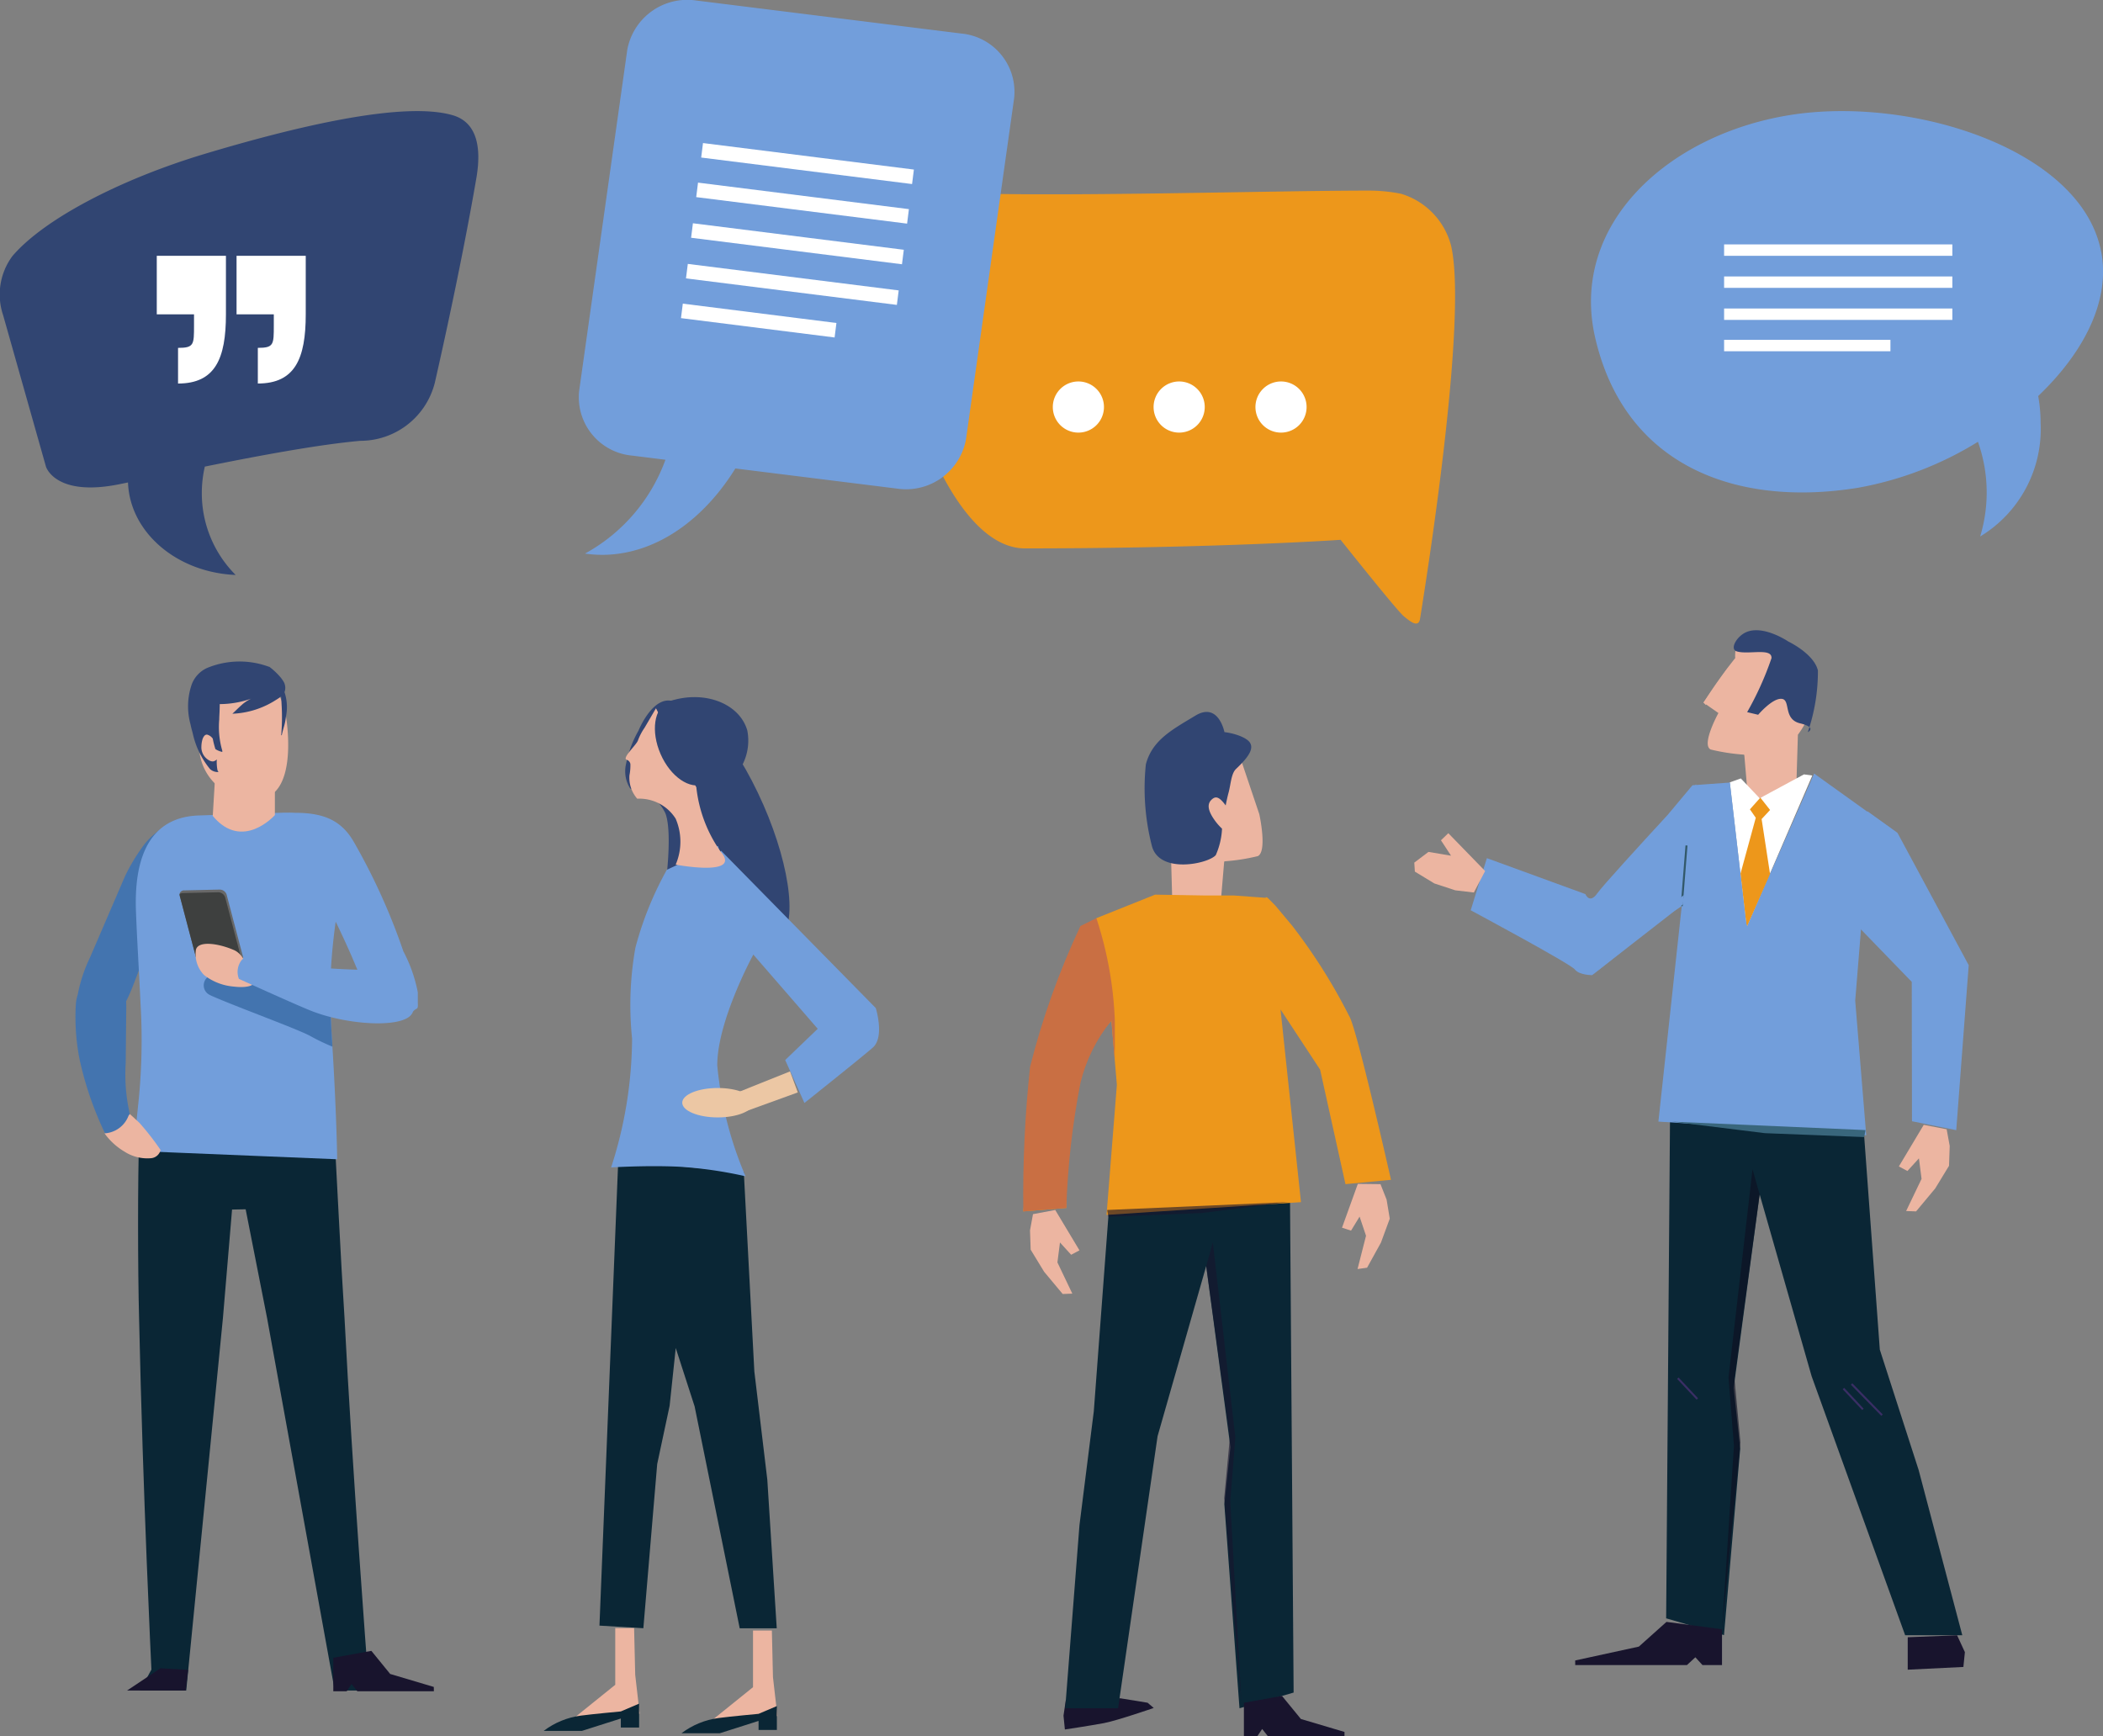 <svg id="グループ_40323" data-name="グループ 40323" xmlns="http://www.w3.org/2000/svg" xmlns:xlink="http://www.w3.org/1999/xlink" width="95.471" height="78.834" viewBox="0 0 95.471 78.834">
  <rect x="0" y="0" width="95.471" height="78.834" fill="#808080" stroke="none"/>
  <defs>
    <clipPath id="clip-path">
      <rect id="長方形_14978" data-name="長方形 14978" width="95.471" height="78.834" fill="none"/>
    </clipPath>
    <clipPath id="clip-path-3">
      <path id="パス_27315" data-name="パス 27315" d="M352.022,258.043l2.626.763.735-8.453-.295-2.771,1.179-8.786,2.359,8.255,4.246,11.759h2.594l-1.981-7.5-1.763-5.466-.737-10.059-5.572-.36-3.214-.347Z" transform="translate(-352.022 -235.076)" fill="none"/>
    </clipPath>
    <linearGradient id="linear-gradient" x1="-5.626" y1="1.193" x2="-5.61" y2="1.193" gradientUnits="objectBoundingBox">
      <stop offset="0" stop-color="#0f2d47"/>
      <stop offset="1" stop-color="#0a2635"/>
    </linearGradient>
    <clipPath id="clip-path-5">
      <rect id="長方形_14949" data-name="長方形 14949" width="1.708" height="20.895" fill="none"/>
    </clipPath>
    <clipPath id="clip-path-6">
      <rect id="長方形_14953" data-name="長方形 14953" width="2.21" height="1.906" fill="none"/>
    </clipPath>
    <clipPath id="clip-path-7">
      <path id="パス_27336" data-name="パス 27336" d="M232.256,252.554l-5.212.337-.69,9.219-.651,5.171-.647,8.313h2.4l1.793-12.353,2.207-7.723,1.1,8.22-.276,2.593.688,9.264,2.457-.713-.166-22.652Z" transform="translate(-225.055 -252.229)" fill="none"/>
    </clipPath>
    <linearGradient id="linear-gradient-2" x1="-4.662" y1="1.054" x2="-4.641" y2="1.054" xlink:href="#linear-gradient"/>
    <clipPath id="clip-path-9">
      <rect id="長方形_14956" data-name="長方形 14956" width="1.598" height="20.904" fill="none"/>
    </clipPath>
    <clipPath id="clip-path-10">
      <rect id="長方形_14957" data-name="長方形 14957" width="8.22" height="0.662" fill="none"/>
    </clipPath>
    <clipPath id="clip-path-11">
      <path id="パス_27344" data-name="パス 27344" d="M218.794,194.369a35.223,35.223,0,0,0-2.286,6.392,54.479,54.479,0,0,0-.307,6.565l1.952-.156a35.812,35.812,0,0,1,.641-5.673,7.09,7.09,0,0,1,1.407-2.832l.15,1.764c0-.118,0-.237,0-.356a16.893,16.893,0,0,0-.833-6.062Z" transform="translate(-216.2 -194.011)" fill="none"/>
    </clipPath>
    <linearGradient id="linear-gradient-3" x1="-11.057" y1="2.79" x2="-11.006" y2="2.79" gradientUnits="objectBoundingBox">
      <stop offset="0" stop-color="#aa6338"/>
      <stop offset="0.062" stop-color="#aa6338"/>
      <stop offset="1" stop-color="#c96f43"/>
    </linearGradient>
    <clipPath id="clip-path-13">
      <path id="パス_27346" data-name="パス 27346" d="M29.222,238.641c-.074,2.04-.065,6.186-.007,8.374.175,8.087.56,15.956.56,15.956l-.52.951h2.1l1.666-16.907.415-4.931.617-.012.974,4.944,3.07,16.907h2.488l-1.006-1.042S38.9,254,38.542,247.015c-.165-2.5-.38-7-.473-8.627Z" transform="translate(-29.169 -238.388)" fill="none"/>
    </clipPath>
    <linearGradient id="linear-gradient-4" x1="-0.546" y1="1.081" x2="-0.528" y2="1.081" xlink:href="#linear-gradient"/>
    <clipPath id="clip-path-15">
      <path id="パス_27362" data-name="パス 27362" d="M126.652,265.935l1.993.118.628-7.453.564-2.644.278-2.625.857,2.652,2.047,10.074H134.7l-.428-6.748-.589-4.917-.478-9.049-3.612-.324-2.084-.313Z" transform="translate(-126.652 -244.706)" fill="none"/>
    </clipPath>
    <linearGradient id="linear-gradient-5" x1="-3.381" y1="1.23" x2="-3.354" y2="1.23" xlink:href="#linear-gradient"/>
    <clipPath id="clip-path-17">
      <path id="パス_27364" data-name="パス 27364" d="M147.477,360.859s-1.292.119-1.813.189a3.546,3.546,0,0,0-1.687.693h1.738l1.763-.561v.41h.831v-1.084Z" transform="translate(-143.977 -360.506)" fill="none"/>
    </clipPath>
    <linearGradient id="linear-gradient-6" x1="-7.142" y1="1.111" x2="-7.092" y2="1.111" xlink:href="#linear-gradient"/>
    <clipPath id="clip-path-19">
      <path id="パス_27366" data-name="パス 27366" d="M118.373,360.355s-1.292.119-1.813.189a3.55,3.55,0,0,0-1.687.693h1.738l1.763-.561v.41h.831V360Z" transform="translate(-114.872 -360.002)" fill="none"/>
    </clipPath>
    <linearGradient id="linear-gradient-7" x1="-5.698" y1="1.199" x2="-5.648" y2="1.199" xlink:href="#linear-gradient"/>
  </defs>
  <g id="グループ_40365" data-name="グループ 40365" clip-path="url(#clip-path)">
    <path id="パス_27307" data-name="パス 27307" d="M426.1,76.817h-.571v-.375h.571v-.664h.35v.664h.571v.375h-.571v.664h-.35Z" transform="translate(-334.099 -59.496)" fill="#fcfdff"/>
    <path id="パス_27308" data-name="パス 27308" d="M31.987,75.118h-.9v-.593h.9v-1.05h.554v1.05h.9v.593h-.9v1.05h-.554Z" transform="translate(-24.405 -57.688)" fill="#fcfdff"/>
    <g id="グループ_40324" data-name="グループ 40324">
      <g id="グループ_40323-2" data-name="グループ 40323" clip-path="url(#clip-path)">
        <path id="パス_27309" data-name="パス 27309" d="M401.633,325.168l-.3-1.248a3.116,3.116,0,0,0,.419-.074,3.165,3.165,0,0,0,.641-.238l.3,1.249a3.326,3.326,0,0,1-.642.235,3.279,3.279,0,0,1-.419.075" transform="translate(-315.097 -254.075)" fill="#6eb4c7"/>
        <path id="パス_27310" data-name="パス 27310" d="M353.689,258.081l.15-.6c.309.1.623.187.944.264.2.048.4.09.6.129l-.15.6q-.3-.058-.6-.13-.479-.115-.944-.262" transform="translate(-277.692 -202.159)" fill="#b4d6df"/>
        <path id="パス_27311" data-name="パス 27311" d="M364.211,138.958a4.075,4.075,0,0,0,.776-2.991c-.169-.844-2.274-1.467-2.994-1.467s-.627.978-.627.978a23.233,23.233,0,0,0-1.439,2.022l.676.473s-.793,1.439-.352,1.656a8.946,8.946,0,0,0,1.526.235l.181,2.129,2.182-.678Z" transform="translate(-282.591 -105.599)" fill="#ecb5a1"/>
        <path id="パス_27312" data-name="パス 27312" d="M368.017,134.45c.046-.5-1.04-.156-1.572-.316-.338-.1-.011-.676.413-.868.788-.356,1.925.42,1.925.42s1.16.549,1.343,1.314a8.529,8.529,0,0,1-.459,2.8s.431-.212-.351-.4-.414-1.069-.834-1.112-1.069.723-1.069.723l-.5-.119a14.117,14.117,0,0,0,1.1-2.435" transform="translate(-287.597 -104.558)" fill="#314572"/>
        <path id="パス_27313" data-name="パス 27313" d="M370.386,152.585l-.919,1.591-.84.173-.092-.286.881-.091.87-1.387Z" transform="translate(-289.349 -119.799)" fill="#ecb5a1"/>
        <path id="パス_27314" data-name="パス 27314" d="M360.281,142.12l.8-1.346-1.155,1.651.108.112Z" transform="translate(-282.591 -110.526)" fill="#ecb5a1"/>
      </g>
    </g>
    <g id="グループ_40326" data-name="グループ 40326" transform="translate(75.639 50.511)">
      <g id="グループ_40325" data-name="グループ 40325" clip-path="url(#clip-path-3)">
        <rect id="長方形_14948" data-name="長方形 14948" width="13.444" height="23.734" fill="url(#linear-gradient)"/>
      </g>
    </g>
    <g id="グループ_40334" data-name="グループ 40334">
      <g id="グループ_40333" data-name="グループ 40333" clip-path="url(#clip-path)">
        <path id="パス_27316" data-name="パス 27316" d="M311.456,167.31l4.471,1.632s.188.472.542-.036c.223-.321,1.951-2.211,3.195-3.561L320.789,164l.128-.009.033-.036,0,.034,1.539-.112.766,6.586,3.065-6.988,3.626,2.6.976,1.712.236,3.715-2.627-2.087-.354,4.367.5,6.108-9.435-.619,1.06-9.784-.774.5-3.294,2.635s-.59,0-.782-.256-4.731-2.69-4.731-2.69Z" transform="translate(-243.955 -128.347)" fill="#729edb"/>
        <g id="グループ_40329" data-name="グループ 40329" transform="translate(78.176 53.08)" opacity="0.6">
          <g id="グループ_40328" data-name="グループ 40328">
            <g id="グループ_40327" data-name="グループ 40327" clip-path="url(#clip-path-5)">
              <path id="パス_27317" data-name="パス 27317" d="M364.124,256.5l.247,3.1-.54,8.334.837-8.484-.274-2.917,1.145-8.344-.324-1.15Z" transform="translate(-363.831 -247.036)" fill="#0d0e20"/>
            </g>
          </g>
        </g>
        <path id="パス_27318" data-name="パス 27318" d="M390.213,294.277l-.885-.944.066-.062.884.944Z" transform="translate(-305.674 -230.257)" fill="#3a2e65"/>
        <path id="パス_27319" data-name="パス 27319" d="M332.812,344.679h5.071l.383-.354.324.354h.886v-1.625l-2.521-.336-1.254,1.122-2.89.629Z" transform="translate(-261.301 -269.078)" fill="#18142d"/>
        <path id="パス_27320" data-name="パス 27320" d="M403.066,347.1l2.527-.124.068-.672-.354-.766-2.241.088Z" transform="translate(-316.46 -271.29)" fill="#18142d"/>
        <path id="パス_27321" data-name="パス 27321" d="M366.244,170.591l2.977-6.9-.377-.052-2.012,1.084-.854-.9-.5.177Z" transform="translate(-286.948 -128.479)" fill="#fff"/>
        <path id="パス_27322" data-name="パス 27322" d="M368.423,169.463,367.729,172l.282,2.441,1.061-2.419-.384-2.5.384-.413-.442-.56-.473.531Z" transform="translate(-288.715 -132.333)" fill="#ed971b"/>
        <path id="パス_27323" data-name="パス 27323" d="M372.814,164.828l-3.773,5.631,3.066-6.988.619.826-.577.028Z" transform="translate(-289.745 -128.347)" fill="#729edb"/>
        <path id="パス_27324" data-name="パス 27324" d="M361.078,165.8l1.711,6.133-.766-6.586Z" transform="translate(-283.494 -129.816)" fill="#729edb"/>
        <path id="パス_27325" data-name="パス 27325" d="M361.984,237.7l-4.511-.177L353.257,237l8.786.383Z" transform="translate(-277.353 -186.073)" fill="#39667c"/>
        <path id="パス_27326" data-name="パス 27326" d="M362.429,182.616l-.076,0,.265-8.739-1.709-6.038.073-.021,1.713,6.05v.006Z" transform="translate(-283.361 -131.757)" fill="#729edb"/>
        <rect id="長方形_14950" data-name="長方形 14950" width="1.895" height="0.09" transform="translate(84.528 41.047) rotate(-84.657)" fill="#352d62"/>
        <rect id="長方形_14951" data-name="長方形 14951" width="2.761" height="0.09" transform="translate(76.3 41.136) rotate(-85.474)" fill="#325869"/>
        <path id="パス_27327" data-name="パス 27327" d="M300.358,176.059l-.334.322.458.7-1.025-.172-.644.486.026.408.884.537.949.312.846.1.511-.975Z" transform="translate(-234.608 -138.229)" fill="#ecb5a1"/>
        <rect id="長方形_14952" data-name="長方形 14952" width="0.09" height="1.977" transform="translate(84.026 62.871) rotate(-44.361)" fill="#3a2e65"/>
        <path id="パス_27328" data-name="パス 27328" d="M355.224,292.082l-.884-.943.066-.061.884.943Z" transform="translate(-278.203 -228.533)" fill="#3a2e65"/>
        <path id="パス_27329" data-name="パス 27329" d="M340.537,189.131l-.029.422-4.128,3.214Z" transform="translate(-264.102 -148.493)" fill="#729edb"/>
        <g id="グループ_40332" data-name="グループ 40332" transform="translate(84.602 40.727)" opacity="0.6">
          <g id="グループ_40331" data-name="グループ 40331">
            <g id="グループ_40330" data-name="グループ 40330" clip-path="url(#clip-path-6)">
              <path id="パス_27330" data-name="パス 27330" d="M395.682,191.449h0l-1.946-1.494.088-.413,2.121,1.9Z" transform="translate(-393.736 -189.543)" fill="#18142d"/>
            </g>
          </g>
        </g>
        <path id="パス_27331" data-name="パス 27331" d="M394.775,179.17l-2.5-2.581.488-5.165,1.363.978,3.235,6.011-.566,7.491-2.01-.405Z" transform="translate(-307.986 -134.59)" fill="#729edb"/>
        <path id="パス_27332" data-name="パス 27332" d="M401.2,239.585l.388.208.523-.575.119.932-.7,1.46.451.017.869-1.042.627-1.029.031-.9-.139-.758-1.04-.2Z" transform="translate(-314.996 -186.625)" fill="#ecb5a1"/>
        <path id="パス_27333" data-name="パス 27333" d="M244.271,161.391a4.108,4.108,0,0,1-.776-3.006c.169-.848,2.274-1.474,2.994-1.474s1.046.983,1.046.983l.763,2.267s.373,1.687-.067,1.905a8.89,8.89,0,0,1-1.526.236l-.181,2.14-2.182-.513Z" transform="translate(-191.129 -123.195)" fill="#ecb5a1"/>
        <path id="パス_27334" data-name="パス 27334" d="M250.038,175.086l.919,1.6.84.174.092-.288-.881-.092-.87-1.393Z" transform="translate(-196.312 -137.465)" fill="#ecb5a1"/>
        <path id="パス_27335" data-name="パス 27335" d="M226.547,359.991c-.713.132-1.8.294-1.8.294l-.063-.629.107-.717,2.482-.069,1.228.2.28.238s-1.678.578-2.23.68" transform="translate(-176.404 -281.76)" fill="#18142d"/>
      </g>
    </g>
    <g id="グループ_40336" data-name="グループ 40336" transform="translate(48.357 54.196)">
      <g id="グループ_40335" data-name="グループ 40335" clip-path="url(#clip-path-7)">
        <rect id="長方形_14955" data-name="長方形 14955" width="10.374" height="23.365" fill="url(#linear-gradient-2)"/>
      </g>
    </g>
    <g id="グループ_40344" data-name="グループ 40344">
      <g id="グループ_40343" data-name="グループ 40343" clip-path="url(#clip-path)">
        <path id="パス_27337" data-name="パス 27337" d="M232.9,201.993s-1.572-6.963-1.9-7.438a25.532,25.532,0,0,0-2.582-4.094l-.772-.924-.344-.345a.218.218,0,0,0-.087-.034l0,.031-1.44-.105h-1.267l-2.317-.039-2.665,1.067-2.691,6.824-.629,6.491,1.952-.156-.051-6.111,2.1-2.394.248,2.914-.469,5.906,8.827-.579-.992-9.345-.021.467,1.882,2.861,1.151,5.2Z" transform="translate(-169.752 -148.425)" fill="#ed971b"/>
        <g id="グループ_40339" data-name="グループ 40339" transform="translate(54.759 56.409)" opacity="0.6">
          <g id="グループ_40338" data-name="グループ 40338">
            <g id="グループ_40337" data-name="グループ 40337" clip-path="url(#clip-path-9)">
              <path id="パス_27338" data-name="パス 27338" d="M256.172,271.382l-.231,2.9.506,9.153-.783-9.294.256-2.729-1.072-7.806.3-1.076Z" transform="translate(-254.848 -262.528)" fill="#18142d"/>
            </g>
          </g>
        </g>
        <path id="パス_27339" data-name="パス 27339" d="M267.374,360.189H263.9l-.263-.331-.222.331h-.607v-1.521l1.728-.314.859,1.049,1.98.589Z" transform="translate(-206.338 -281.355)" fill="#18142d"/>
        <path id="パス_27340" data-name="パス 27340" d="M219.865,257.521l-.377.2-.508-.558-.116.905.677,1.418-.438.016-.844-1.012-.609-1-.03-.876.135-.737,1.01-.189Z" transform="translate(-170.86 -200.75)" fill="#ecb5a1"/>
        <g id="グループ_40342" data-name="グループ 40342" transform="translate(50.263 54.582)" opacity="0.6">
          <g id="グループ_40341" data-name="グループ 40341">
            <g id="グループ_40340" data-name="グループ 40340" clip-path="url(#clip-path-10)">
              <path id="パス_27341" data-name="パス 27341" d="M233.978,254.688l4.22-.165,3.944-.5-8.22.359Z" transform="translate(-233.923 -254.026)" fill="#18142d"/>
            </g>
          </g>
        </g>
        <path id="パス_27342" data-name="パス 27342" d="M283.54,252.153l.41.133.388-.636.292.869-.385,1.511.433-.06.63-1.141.4-1.087-.144-.866-.277-.7-1.029-.012Z" transform="translate(-222.616 -196.411)" fill="#ecb5a1"/>
        <path id="パス_27343" data-name="パス 27343" d="M246.577,151.849c-.151-.269-.761-.453-1.171-.5,0,0-.269-1.383-1.315-.751s-1.965,1.108-2.253,2.216a10.489,10.489,0,0,0,.275,3.706c.339,1.288,2.568.807,2.9.412a3.34,3.34,0,0,0,.283-1.2,2.55,2.55,0,0,1-.374-.44c-.34-.5-.251-.743-.086-.89s.324-.138.626.276c.038-.2.082-.4.134-.592.1-.376.115-.856.338-1.067.474-.449.815-.862.643-1.167" transform="translate(-189.819 -118.108)" fill="#314572"/>
      </g>
    </g>
    <g id="グループ_40346" data-name="グループ 40346" transform="translate(46.455 41.687)">
      <g id="グループ_40345" data-name="グループ 40345" clip-path="url(#clip-path-11)">
        <rect id="長方形_14959" data-name="長方形 14959" width="4.197" height="13.315" transform="translate(-0.042 0)" fill="url(#linear-gradient-3)"/>
      </g>
    </g>
    <g id="グループ_40348" data-name="グループ 40348">
      <g id="グループ_40347" data-name="グループ 40347" clip-path="url(#clip-path)">
        <path id="パス_27345" data-name="パス 27345" d="M51.535,244.724a.083.083,0,0,0,.08-.06l.561-2.05a.081.081,0,0,0-.059-.1.083.083,0,0,0-.1.057l-.561,2.051a.082.082,0,0,0,.08.1" transform="translate(-40.396 -190.403)" fill="#474985"/>
      </g>
    </g>
    <g id="グループ_40350" data-name="グループ 40350" transform="translate(6.268 51.222)">
      <g id="グループ_40349" data-name="グループ 40349" clip-path="url(#clip-path-13)">
        <rect id="長方形_14961" data-name="長方形 14961" width="11.433" height="25.534" transform="translate(-0.021)" fill="url(#linear-gradient-4)"/>
      </g>
    </g>
    <g id="グループ_40352" data-name="グループ 40352">
      <g id="グループ_40351" data-name="グループ 40351" clip-path="url(#clip-path)">
        <path id="パス_27347" data-name="パス 27347" d="M15.961,181.289a1.875,1.875,0,0,1,.09-.495,6.794,6.794,0,0,1,.557-1.68l1.584-3.678a8.488,8.488,0,0,1,.905-1.484,3.286,3.286,0,0,1,2.89-1.184c.579,0-.964,2.332-1.332,2.9-.544.841-.722,1.863-1.57,3.453-.283.532-.509,1.357-.84,1.984.008.115.008.231.007.345l-.025,2.465a8.051,8.051,0,0,0,.153,2.16.77.77,0,0,1-.31.81,1.194,1.194,0,0,1-.746.291,15.208,15.208,0,0,1-1.191-3.43q-.075-.378-.12-.76a10.112,10.112,0,0,1-.053-1.7" transform="translate(-12.52 -135.645)" fill="#4374af"/>
        <path id="パス_27348" data-name="パス 27348" d="M28.382,187.095l9.209.38c-.025-1.618-.136-3.868-.217-5.115-.007-.08-.01-.157-.012-.23-.057-.8-.089-1.588-.078-2.428,0-.083,0-.166,0-.249.007-.329.024-.668.051-1.02.042-.57.106-1.176.2-1.834.133-.918.706-2.211.557-2.92a2.574,2.574,0,0,0-1.881-1.8,3.361,3.361,0,0,0-1.074-.14l-3.827.126c-2.638.087-2.92,2.625-2.853,4.37.053,1.383.143,2.767.206,4.153a27.7,27.7,0,0,1-.116,4.708c-.053.546-.158,1.437-.169,1.994" transform="translate(-22.284 -134.84)" fill="#729edb"/>
        <path id="パス_27349" data-name="パス 27349" d="M43.351,203.962c1.161.518,3.956,1.528,4.525,1.844a9.951,9.951,0,0,0,1.006.484c-.007-.08-.01-.157-.013-.23-.057-.8-.088-1.588-.078-2.428a20.488,20.488,0,0,1-3.1-.913c-.312-.128-1.429-.74-1.644-.4a3.627,3.627,0,0,1-.814.8.483.483,0,0,0,.119.839" transform="translate(-33.79 -158.767)" fill="#4374af"/>
        <path id="パス_27350" data-name="パス 27350" d="M37.946,188.18a.3.3,0,0,0,.005.076l.742,2.815a.337.337,0,0,0,.324.229l1.606-.037a.274.274,0,0,0,.137-.043v0a.178.178,0,0,0,.061-.2l-.742-2.818a.333.333,0,0,0-.322-.225l-1.606.037a.2.2,0,0,0-.207.166" transform="translate(-29.792 -147.587)" fill="#686868"/>
        <path id="パス_27351" data-name="パス 27351" d="M37.946,188.618a.3.3,0,0,0,.005.076l.742,2.815a.337.337,0,0,0,.324.229l1.606-.037a.274.274,0,0,0,.137-.043v0a.149.149,0,0,0-.005-.076l-.742-2.818a.334.334,0,0,0-.325-.226l-1.606.036a.24.24,0,0,0-.138.046" transform="translate(-29.792 -148.025)" fill="#3e403f"/>
        <path id="パス_27352" data-name="パス 27352" d="M43.083,199.717c.549.24.634,1.014.849,1.29.26.334-.271.442-.848.371a2.53,2.53,0,0,1-1.354-.525,1.355,1.355,0,0,1-.378-1.079c.017-.511,1.015-.369,1.731-.056" transform="translate(-32.466 -156.583)" fill="#ecb5a1"/>
        <path id="パス_27353" data-name="パス 27353" d="M50.407,178.433c.211-.239.433-.064.744.029a35.167,35.167,0,0,0,4.492.422c-.1-.229-.189-.45-.275-.647-.853-1.936-1.356-2.755-1.683-3.448-.306-.648-1.7-3-1.128-3.024,1.454-.048,2.313.281,2.905,1.283a28.379,28.379,0,0,1,2.268,5,6.707,6.707,0,0,1,.657,1.866c0,.02,0,.469,0,.49.016.33-.042.182-.211.372-.017.034-.032.067-.052.1-.378.67-2.907.543-4.6-.133-.8-.321-3.259-1.443-3.259-1.443a.87.87,0,0,1,.14-.872" transform="translate(-39.419 -134.856)" fill="#729edb"/>
        <path id="パス_27354" data-name="パス 27354" d="M47.771,163.2v1.94s-1.47,1.662-2.82.039l.118-1.979Z" transform="translate(-35.292 -128.132)" fill="#ecb5a1"/>
        <path id="パス_27355" data-name="パス 27355" d="M45.994,144.947c.176,1.583-.023,3.294-1.228,3.406a2.446,2.446,0,0,1-2.754-2.2c-.177-1.583.648-3.077,1.84-3.339s1.965.554,2.142,2.136" transform="translate(-32.966 -112.088)" fill="#ecb5a1"/>
        <path id="パス_27356" data-name="パス 27356" d="M44.127,141.182a.569.569,0,0,0-.084-.52,1.379,1.379,0,0,0-.087-.121,3.14,3.14,0,0,0-.527-.5l-.019,0a3.848,3.848,0,0,0-2.793.052,1.322,1.322,0,0,0-.732.823,3.063,3.063,0,0,0-.033,1.734c.031.15.067.286.1.4a3.821,3.821,0,0,0,.792,1.642.529.529,0,0,0,.362.13l.019,0c-.015-.024-.031-.049-.045-.075a1.985,1.985,0,0,1-.033-.5.289.289,0,0,1-.176.094.365.365,0,0,1-.209-.071.677.677,0,0,1-.314-.61,1.258,1.258,0,0,1,.038-.282s0,0,0,0a.492.492,0,0,1,.091-.194.162.162,0,0,1,.124-.062.453.453,0,0,1,.25.166l.014.019c.013.076.03.15.048.223s.045.169.071.251a.958.958,0,0,0,.313.129l0-.055a3.819,3.819,0,0,1-.139-1.42c0-.118.01-.235.014-.353s.008-.218.008-.327v-.017a4.384,4.384,0,0,0,1.427-.246,1.706,1.706,0,0,0-.434.289c-.043.038-.085.077-.126.115-.1.094-.194.19-.293.279a3.935,3.935,0,0,0,1.982-.628c.083-.051.159-.1.229-.154l0,0,0,0c.011.124.019.25.024.378a9.293,9.293,0,0,1-.018,1.381l.026,0c.023-.121.057-.239.089-.356a2.666,2.666,0,0,0,.1-.49,2.135,2.135,0,0,0-.072-1.13" transform="translate(-31.205 -109.769)" fill="#314572"/>
        <path id="パス_27357" data-name="パス 27357" d="M23.665,235.814h0c-.139-.127-.288-.27-.437-.4a.425.425,0,0,0-.06.075,1.237,1.237,0,0,1-1.091.8,2.986,2.986,0,0,0,.917.836,1.913,1.913,0,0,0,1.192.293.487.487,0,0,0,.437-.374,12.482,12.482,0,0,0-.958-1.23" transform="translate(-17.333 -184.831)" fill="#ecb5a1"/>
        <path id="パス_27358" data-name="パス 27358" d="M28.364,352.522l1.257.071-.108.939H26.85Z" transform="translate(-21.081 -276.776)" fill="#18142d"/>
        <path id="パス_27359" data-name="パス 27359" d="M74.984,350.673H71.51l-.263-.331-.222.331h-.607v-1.521l1.728-.314L73,349.887l1.98.589Z" transform="translate(-55.287 -273.883)" fill="#18142d"/>
        <path id="パス_27360" data-name="パス 27360" d="M135.1,151.895s.2-3.461-.745-3.82-1.62,1.319-1.62,1.319a5.016,5.016,0,0,0-.569,1.533,1.45,1.45,0,0,0,.2,1.1,1.95,1.95,0,0,1,1.6,1.139c.365,1.035-.09,3.918-.09,3.918s2.755-.86,1.9-2.172a6.218,6.218,0,0,1-.683-3.015" transform="translate(-103.75 -116.219)" fill="#314572"/>
        <path id="パス_27361" data-name="パス 27361" d="M144.143,152.88c1.306,2.978,1.583,5.735.62,6.158s-2.8-1.647-4.108-4.625-1.584-5.735-.621-6.158,2.8,1.647,4.108,4.625" transform="translate(-109.495 -116.357)" fill="#314572"/>
      </g>
    </g>
    <g id="グループ_40354" data-name="グループ 40354" transform="translate(27.214 52.58)">
      <g id="グループ_40353" data-name="グループ 40353" clip-path="url(#clip-path-15)">
        <rect id="長方形_14963" data-name="長方形 14963" width="8.05" height="21.351" fill="url(#linear-gradient-5)"/>
      </g>
    </g>
    <g id="グループ_40356" data-name="グループ 40356">
      <g id="グループ_40355" data-name="グループ 40355" clip-path="url(#clip-path)">
        <path id="パス_27363" data-name="パス 27363" d="M152.659,348.43l-3.173.353,2.065-1.664v-2.572h.856l.05,2.118Z" transform="translate(-117.366 -270.514)" fill="#ecb5a1"/>
      </g>
    </g>
    <g id="グループ_40358" data-name="グループ 40358" transform="translate(30.936 77.462)">
      <g id="グループ_40357" data-name="グループ 40357" clip-path="url(#clip-path-17)">
        <rect id="長方形_14965" data-name="長方形 14965" width="4.332" height="1.235" fill="url(#linear-gradient-6)"/>
      </g>
    </g>
    <g id="グループ_40360" data-name="グループ 40360">
      <g id="グループ_40359" data-name="グループ 40359" clip-path="url(#clip-path)">
        <path id="パス_27365" data-name="パス 27365" d="M123.554,347.926l-3.173.353,2.065-1.664v-2.572h.856l.05,2.118Z" transform="translate(-94.515 -270.119)" fill="#ecb5a1"/>
      </g>
    </g>
    <g id="グループ_40362" data-name="グループ 40362" transform="translate(24.682 77.353)">
      <g id="グループ_40361" data-name="グループ 40361" clip-path="url(#clip-path-19)">
        <rect id="長方形_14967" data-name="長方形 14967" width="4.332" height="1.235" transform="translate(0)" fill="url(#linear-gradient-7)"/>
      </g>
    </g>
    <g id="グループ_40364" data-name="グループ 40364">
      <g id="グループ_40363" data-name="グループ 40363" clip-path="url(#clip-path)">
        <path id="パス_27367" data-name="パス 27367" d="M135.579,183.685l-1.609-4.935-2.317,1.082a15.262,15.262,0,0,0-1.428,3.538,14.824,14.824,0,0,0-.151,4.127,19.212,19.212,0,0,1-.951,5.85s1.589-.1,3.066-.033a18.928,18.928,0,0,1,3.036.436,16.783,16.783,0,0,1-1.284-5.032c-.006-2.027,1.637-5.033,1.637-5.033" transform="translate(-101.379 -140.342)" fill="#729edb"/>
        <path id="パス_27368" data-name="パス 27368" d="M157.164,186.927l-7.024-7.147a2.71,2.71,0,0,0-.587,2.171c.168,1.412,2.046,2.542,2.046,2.542l2.924,3.369-1.477,1.418.873,1.95s2.548-2.03,3.1-2.511.141-1.792.141-1.792" transform="translate(-117.4 -141.151)" fill="#729edb"/>
        <path id="パス_27369" data-name="パス 27369" d="M135.409,153.257l-1.837-3.6-.517.883a2.56,2.56,0,0,0-.3.573c-.06.2-.745.811-.512.883a.244.244,0,0,1,.167.192,2.339,2.339,0,0,1-.043.516,1.45,1.45,0,0,0,.353,1.059,1.95,1.95,0,0,1,1.746.908,2.646,2.646,0,0,1,0,2.086s3.06.577,2.031-.605a6.218,6.218,0,0,1-1.091-2.892" transform="translate(-103.792 -117.499)" fill="#ecb5a1"/>
        <path id="パス_27370" data-name="パス 27370" d="M140.957,149.4c.451,1.029.3,2.093-.346,2.375s-1.529-.323-1.98-1.353-.3-2.092.346-2.375,1.529.323,1.98,1.353" transform="translate(-108.641 -116.182)" fill="#314572"/>
        <path id="パス_27371" data-name="パス 27371" d="M156.621,228.207l2.356-.854-.352-.954-2.271.909Z" transform="translate(-122.759 -177.753)" fill="#ecc7a4"/>
        <path id="パス_27372" data-name="パス 27372" d="M147.372,230.569c0,.369-.722.668-1.614.668s-1.614-.3-1.614-.668.723-.668,1.614-.668,1.614.3,1.614.668" transform="translate(-113.172 -180.502)" fill="#ecc7a4"/>
        <path id="パス_27373" data-name="パス 27373" d="M140.689,147.45a3.711,3.711,0,0,0-.376.132,6.1,6.1,0,0,1,2.291,3.3q.084.289.14.578a2.406,2.406,0,0,0,1.345-2.644c-.35-1.2-1.872-1.811-3.4-1.365" transform="translate(-110.164 -115.653)" fill="#314572"/>
        <path id="パス_27374" data-name="パス 27374" d="M20.561,23.667c-2.284-.675-7.327.572-11.225,1.739S1.983,28.391.561,30.062a2.931,2.931,0,0,0-.42,2.678l1.946,6.881s.421,1.394,3.359.791l.365-.075c.081,2.265,2.216,4.089,4.887,4.2a5.244,5.244,0,0,1-1.536-3.72,5.313,5.313,0,0,1,.137-1.2c2.468-.5,5.163-1,7.055-1.17a3.487,3.487,0,0,0,3.384-2.63s1.138-4.926,1.889-9.307c.257-1.5-.038-2.54-1.067-2.844" transform="translate(0 -18.432)" fill="#314572"/>
        <path id="パス_27375" data-name="パス 27375" d="M212.969,42.731a3.337,3.337,0,0,0-2.263-2.315,7.525,7.525,0,0,0-1.483-.143c-4.413,0-14.078.3-18.731.1-2.237-.1-3.088.961-3.125,2.473-.111,4.536,2.549,13.672,6.271,13.672,8.669,0,14.328-.389,14.328-.389s2.53,3.185,2.861,3.463.677.537.745.119c.453-2.807,2.153-13.848,1.4-16.976" transform="translate(-147.105 -31.619)" fill="#ed971b"/>
        <path id="パス_27376" data-name="パス 27376" d="M359.307,29.888c-.863-4.672-8.61-7.131-14.165-6.228s-9.979,5-8.812,10.093c1.333,5.818,6.384,7.727,11.939,6.824a15.559,15.559,0,0,0,5.44-2.087,6.879,6.879,0,0,1,.1,4.3,5.7,5.7,0,0,0,2.745-5.147,6.99,6.99,0,0,0-.11-1.231c2.028-1.933,3.281-4.28,2.866-6.525" transform="translate(-263.915 -18.431)" fill="#729edb"/>
        <path id="パス_27377" data-name="パス 27377" d="M126.2,20.874l-1.519-.189a2.66,2.66,0,0,1-2.395-2.939l2.183-15.472A2.766,2.766,0,0,1,127.6.023l12.038,1.5a2.66,2.66,0,0,1,2.395,2.939l-2.183,15.472a2.766,2.766,0,0,1-3.127,2.251l-7.345-.915c-1.438,2.32-3.551,3.839-5.869,3.919a5.393,5.393,0,0,1-.957-.055,7.945,7.945,0,0,0,3.652-4.26" transform="translate(-95.994 0)" fill="#729edb"/>
        <path id="パス_27378" data-name="パス 27378" d="M224.765,81.766a1.161,1.161,0,1,1-1.161-1.161,1.161,1.161,0,0,1,1.161,1.161" transform="translate(-174.648 -63.285)" fill="#fff"/>
        <path id="パス_27379" data-name="パス 27379" d="M246.057,81.766a1.161,1.161,0,1,1-1.161-1.161,1.161,1.161,0,0,1,1.161,1.161" transform="translate(-191.365 -63.285)" fill="#fff"/>
        <path id="パス_27380" data-name="パス 27380" d="M267.575,81.766a1.161,1.161,0,1,1-1.161-1.161,1.161,1.161,0,0,1,1.161,1.161" transform="translate(-208.259 -63.285)" fill="#fff"/>
        <rect id="長方形_14968" data-name="長方形 14968" width="10.362" height="0.518" transform="translate(78.27 11.097)" fill="#fff"/>
        <rect id="長方形_14969" data-name="長方形 14969" width="10.362" height="0.518" transform="translate(78.27 12.552)" fill="#fff"/>
        <rect id="長方形_14970" data-name="長方形 14970" width="10.362" height="0.518" transform="translate(78.27 14.007)" fill="#fff"/>
        <rect id="長方形_14971" data-name="長方形 14971" width="7.551" height="0.518" transform="translate(78.27 15.43)" fill="#fff"/>
        <path id="パス_27381" data-name="パス 27381" d="M51.671,57.221c0,.869,0,1.015-.725,1.015v1.619c1.691,0,2.175-1.136,2.175-3.141V54.057H49.98v2.657h1.691Z" transform="translate(-39.241 -42.442)" fill="#fff"/>
        <path id="パス_27382" data-name="パス 27382" d="M34.812,56.714v.508c0,.869,0,1.015-.725,1.015v1.619c1.691,0,2.174-1.137,2.174-3.141V54.057h-3.14v2.657Z" transform="translate(-26.004 -42.442)" fill="#fff"/>
        <rect id="長方形_14972" data-name="長方形 14972" width="0.663" height="9.649" transform="translate(31.606 8.95) rotate(-82.835)" fill="#fff"/>
        <rect id="長方形_14973" data-name="長方形 14973" width="0.663" height="9.649" transform="translate(31.374 10.795) rotate(-82.835)" fill="#fff"/>
        <rect id="長方形_14974" data-name="長方形 14974" width="0.663" height="9.649" transform="translate(31.142 12.64) rotate(-82.835)" fill="#fff"/>
        <rect id="長方形_14975" data-name="長方形 14975" width="0.663" height="7.03" transform="matrix(0.125, -0.992, 0.992, 0.125, 30.915, 14.444)" fill="#fff"/>
        <rect id="長方形_14976" data-name="長方形 14976" width="0.663" height="9.649" transform="translate(31.832 7.153) rotate(-82.835)" fill="#fff"/>
      </g>
    </g>
  </g>
</svg>
